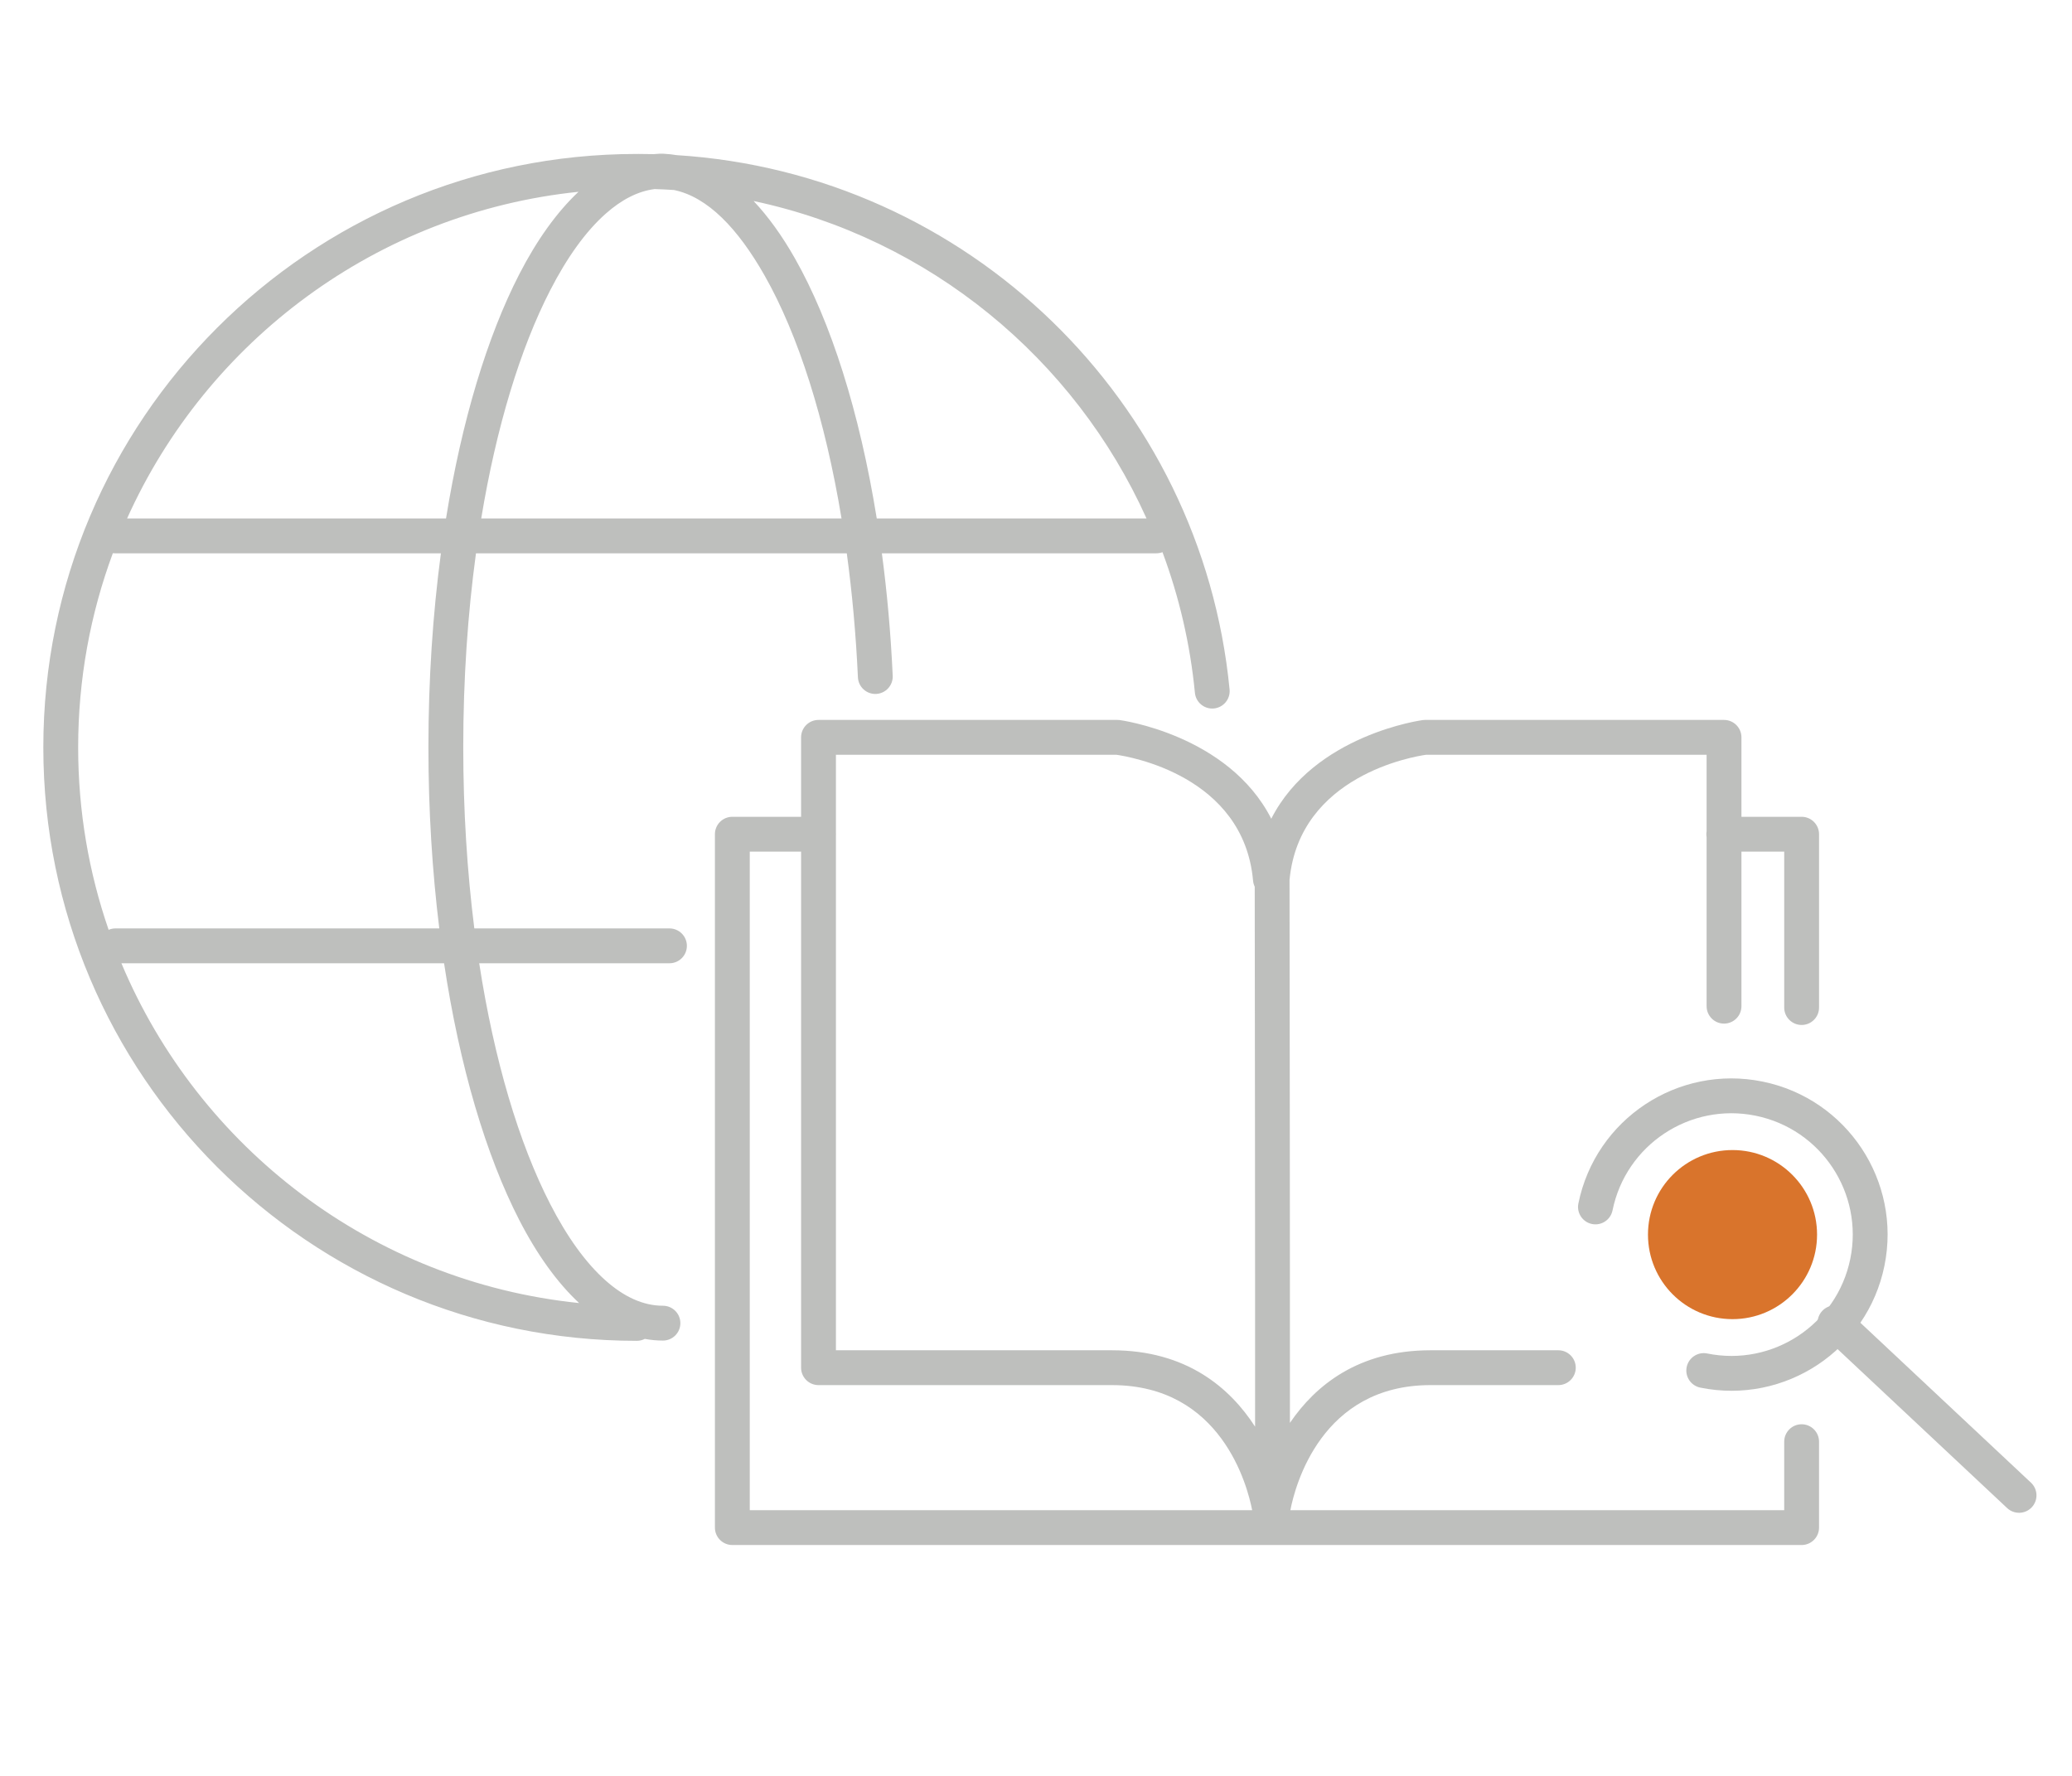 <svg height="300" viewBox="0 0 350 300" width="350" xmlns="http://www.w3.org/2000/svg"><g fill="#bebfbd"><path d="m107.869 26.007h.051c.844 0 1.686.009 2.525.031.205-.02.411-.035.618-.047.128-.016.259-.026.392-.026.089 0 .177 0 .266.002.089-.002.177-.002.265-.002.133 0 .263.008.39.026.631.035 1.261.106 1.887.214 49.161 3.068 88.715 41.57 93.437 90.262.157 1.617-1.028 3.056-2.644 3.213-1.617.157-3.057-1.028-3.213-2.645-.803-8.278-2.676-16.243-5.478-23.755-.323.122-.674.189-1.041.189h-46.358c.88 6.602 1.501 13.523 1.831 20.681.075 1.622-1.181 3-2.804 3.075-1.622.075-3-1.182-3.074-2.804-.335-7.267-.974-14.282-1.882-20.952h-62.635c-1.392 10.216-2.149 21.244-2.149 32.745 0 10.709.656 21.009 1.87 30.624h32.964c1.624 0 2.942 1.319 2.942 2.943s-1.318 2.942-2.942 2.942h-32.138c2.524 16.325 6.697 30.377 11.994 40.677 2.841 5.526 5.988 9.941 9.399 12.954 3.042 2.687 6.262 4.224 9.644 4.224 1.624 0 2.943 1.318 2.943 2.942s-1.319 2.942-2.943 2.942c-1.026 0-2.049-.096-3.064-.286-.405.211-.865.33-1.353.33-55.366 0-100.25-44.884-100.25-100.249 0-55.366 44.884-100.25 100.25-100.25zm-10.045 194.117c-3.664-3.41-7.083-8.137-10.114-14.033-5.621-10.931-10.07-25.931-12.699-43.368h-54.503c13.065 31.153 42.364 53.815 77.316 57.401zm-79.474-63.05c.355-.152.746-.236 1.156-.236h54.699c-1.191-9.642-1.837-19.935-1.837-30.624 0-11.477.745-22.496 2.109-32.745h-55.093c-.109 0-.216-.006-.322-.017-3.789 10.217-5.859 21.27-5.859 32.805 0 10.791 1.812 21.159 5.147 30.817zm3.116-69.489h53.876c2.663-16.533 6.976-30.764 12.368-41.249 3.003-5.841 6.387-10.535 10.012-13.937-34.076 3.533-62.767 25.201-76.256 55.186zm120.685 0c-2.77-16.761-7.294-30.993-12.989-41.029-4.523-7.972-9.629-13.282-15.307-14.459-1.086-.07-2.177-.123-3.273-.159-2.872.363-5.621 1.823-8.24 4.136-3.411 3.012-6.558 7.428-9.399 12.954-5.066 9.851-9.105 23.134-11.655 38.557zm51.519 0c-12.163-27.037-36.685-47.312-66.37-53.628 2.471 2.628 4.814 5.875 6.981 9.696 6.066 10.691 10.921 25.951 13.82 43.932z"/><path d="m135.319 137.981v-13.421c0-1.625 1.318-2.942 2.943-2.942h50.514c.122 0 .244.008.365.023 0 0 18.335 2.407 25.601 16.666 7.266-14.259 25.6-16.666 25.6-16.666.122-.015.244-.023.365-.023h50.515c1.624 0 2.942 1.317 2.942 2.942v13.421h10.167c1.624 0 2.942 1.318 2.942 2.943v29.282c0 1.624-1.318 2.943-2.942 2.943s-2.942-1.319-2.942-2.943v-26.34h-7.225v26.111c0 1.624-1.318 2.942-2.942 2.942s-2.942-1.318-2.942-2.942c0 0 0-16.164 0-28.549-.028-.164-.044-.332-.044-.504s.016-.341.044-.505c0-7.22 0-12.916 0-12.916s-47.378 0-47.38 0c-2.039.287-21.399 3.478-23.071 21.139.004 3.236.085 62.945.065 91.73 4.296-6.325 11.571-12.27 23.747-12.27h21.593c1.624 0 2.942 1.319 2.942 2.943s-1.318 2.942-2.942 2.942h-21.593c-18.445 0-22.868 16.995-23.672 21.128h83.42v-11.571c0-1.624 1.318-2.942 2.942-2.942s2.942 1.318 2.942 2.942v14.514c0 1.625-1.318 2.942-2.942 2.942h-180.624c-1.625 0-2.942-1.317-2.942-2.942v-117.134c0-1.625 1.317-2.943 2.942-2.943zm76.196 117.134c-.804-4.133-5.228-21.128-23.672-21.128h-49.581c-1.625 0-2.943-1.317-2.943-2.942v-87.179h-8.67v111.249zm.432-105.327c-.151-.31-.248-.653-.281-1.017-1.587-17.772-21.034-20.979-23.084-21.268h-47.378v13.205c.006.071.008.143.008.216s-.002.145-.008.216v86.962h46.639c12.583 0 19.931 6.349 24.166 12.905.02-26.85-.051-82.137-.062-91.219z"/><path d="m287.209 234.411c-1.591-.324-2.621-1.879-2.298-3.47.324-1.591 1.88-2.621 3.471-2.297 11.092 2.256 21.912-4.906 24.17-15.997 2.256-11.093-4.906-21.913-15.999-24.171-11.09-2.255-21.91 4.906-24.168 15.999-.324 1.592-1.879 2.621-3.47 2.297s-2.621-1.879-2.297-3.47c2.905-14.278 16.832-23.496 31.109-20.592 14.278 2.905 23.495 16.832 20.592 31.11-2.905 14.276-16.832 23.494-31.11 20.591z"/></g><path d="m306.936 208.561c0-7.887-6.395-14.282-14.282-14.282-7.888 0-14.28 6.395-14.28 14.282 0 7.888 6.392 14.282 14.28 14.282 7.887 0 14.282-6.394 14.282-14.282z" fill="#d9742c"/><path d="m307.948 225.608c-1.184-1.111-1.245-2.974-.133-4.159 1.11-1.185 2.974-1.245 4.158-.134l31.097 29.153c1.185 1.11 1.246 2.974.134 4.159-1.11 1.184-2.974 1.245-4.159.134z" fill="#bebfbd"/></svg>